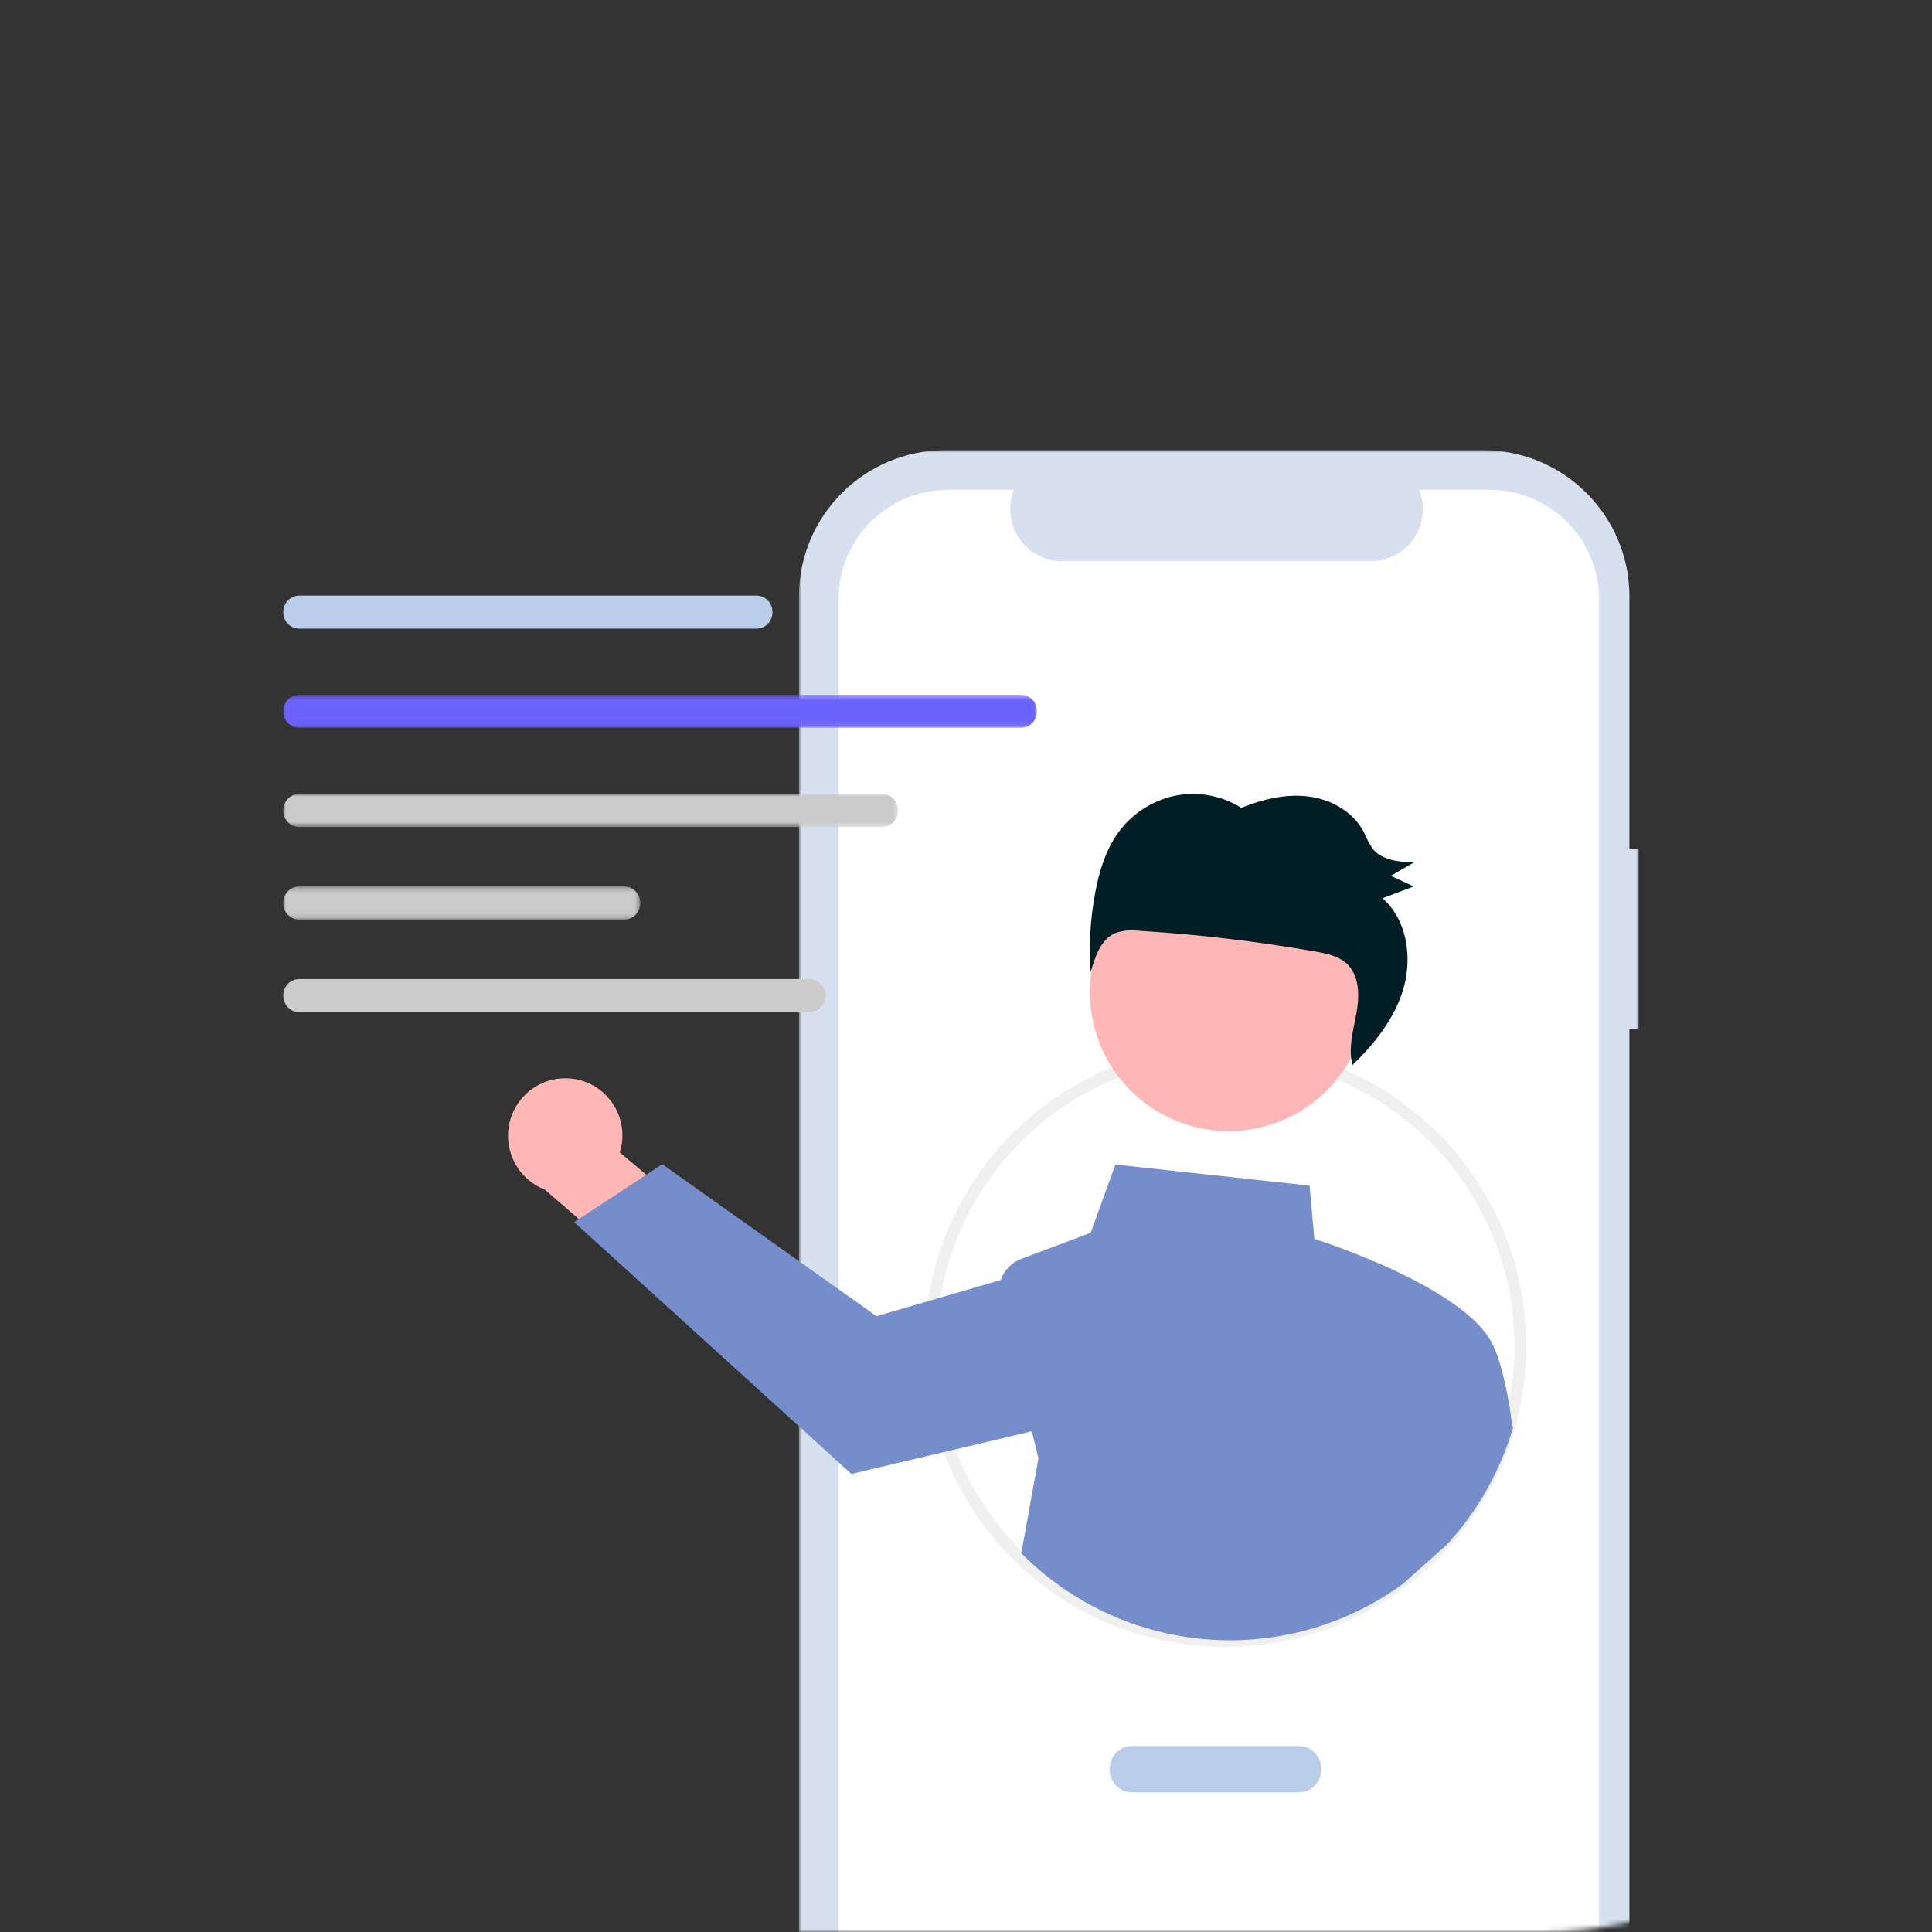 <svg width="382" height="382" viewBox="0 0 382 382" fill="none" xmlns="http://www.w3.org/2000/svg">
    <rect x="0" y="0" width="382" height="382" fill="#333333" stroke="none"/>
    <mask id="mask0_4_27028" style="mask-type:luminance" maskUnits="userSpaceOnUse" x="0" y="0" width="382"
          height="382">
        <rect width="382" height="382" rx="77" fill="white"/>
    </mask>
    <g mask="url(#mask0_4_27028)">
        <mask id="mask1_4_27028" style="mask-type:luminance" maskUnits="userSpaceOnUse" x="157" y="89" width="167"
              height="333">
            <path fill-rule="evenodd" clip-rule="evenodd" d="M157.971 89H324V421.059H157.971V89Z" fill="white"/>
        </mask>
        <g mask="url(#mask1_4_27028)">
            <path fill-rule="evenodd" clip-rule="evenodd"
                  d="M324 167.909H322.17V117.928C322.17 101.952 309.183 88.999 293.163 88.999H186.978C170.958 88.999 157.971 101.951 157.971 117.928V392.131C157.971 408.107 170.958 421.059 186.978 421.059H293.163C309.183 421.059 322.17 408.107 322.17 392.131V203.487H324V167.909Z"
                  fill="#D7E0EE"/>
        </g>
        <path fill-rule="evenodd" clip-rule="evenodd"
              d="M294.447 96.844H280.557C282.708 102.082 280.176 108.06 274.902 110.197C273.666 110.698 272.343 110.955 271.008 110.955H210.046C204.35 110.955 199.733 106.369 199.733 100.711C199.733 99.385 199.992 98.072 200.497 96.844H187.524C175.534 96.844 165.815 106.496 165.815 118.404V391.655C165.815 403.562 175.534 413.215 187.524 413.215V413.215H294.447C306.436 413.215 316.156 403.562 316.156 391.655V391.655V118.404C316.156 106.496 306.436 96.844 294.447 96.844"
              fill="white"/>
        <path fill-rule="evenodd" clip-rule="evenodd"
              d="M242.286 208.991C233.264 208.965 224.366 211.099 216.336 215.216C188.215 229.545 177.032 263.96 191.36 292.085C205.687 320.209 240.098 331.392 268.22 317.063C270.847 315.725 273.366 314.184 275.756 312.456C278.843 310.23 281.696 307.697 284.275 304.898C305.688 281.727 304.265 245.582 281.097 224.166C270.532 214.401 256.672 208.982 242.286 208.991V208.991ZM242.286 325.624C209.469 325.655 182.84 299.073 182.81 266.253C182.81 266.215 182.81 266.179 182.81 266.141C182.787 243.769 195.336 223.281 215.275 213.139C229.595 205.853 246.25 204.657 261.463 209.823C292.559 220.421 309.177 254.224 298.58 285.323C290.37 309.419 267.74 325.62 242.286 325.624Z"
              fill="#F0F0F0"/>
        <path fill-rule="evenodd" clip-rule="evenodd"
              d="M113.225 213.294C119.382 214.071 123.747 219.728 122.975 225.927C122.892 226.589 122.753 227.241 122.556 227.878L142.283 244.426L135.221 258.951L107.689 235.188C101.868 232.931 98.965 226.348 101.206 220.485C103.081 215.579 108.05 212.606 113.225 213.294Z"
              fill="#FFB6B6"/>
        <path fill-rule="evenodd" clip-rule="evenodd"
              d="M298.928 281.546C298.531 277.253 296.891 269.537 295.5 266.684C291.223 255.414 263.586 246.15 259.875 244.956L258.933 234.42L220.534 230.261L215.663 243.734L201.891 248.935C199.998 249.646 198.519 251.172 197.86 253.095L185.504 256.691L173.311 260.239L130.951 230.19L128.952 231.506L115.584 240.287L113.522 241.643L168.339 291.432L188.702 286.622L204.015 282.995L205.322 288.337L201.937 307.106C222.193 327.506 254.165 330.078 277.382 313.177L286.081 305.406C292.144 298.807 296.619 290.892 299.161 282.274L298.928 281.546Z"
              fill="#768DCC"/>
        <path fill-rule="evenodd" clip-rule="evenodd"
              d="M234.319 170.145C248.709 165.38 264.237 173.183 269.002 187.573C273.766 201.963 265.963 217.491 251.572 222.255C237.183 227.02 221.655 219.217 216.891 204.827C212.127 190.437 219.93 174.909 234.319 170.145"
              fill="#FFB6B6"/>
        <path fill-rule="evenodd" clip-rule="evenodd"
              d="M220.981 164.796C223.669 160.995 227.704 158.334 232.283 157.342C236.811 156.421 241.523 157.276 245.426 159.729C249.669 158.036 254.244 156.914 258.739 157.485C263.234 158.055 267.64 160.541 269.719 164.636C270.158 165.697 270.688 166.717 271.306 167.687C273.139 170.107 276.544 170.421 279.551 170.537C278.031 171.416 276.51 172.293 274.989 173.171C276.505 173.871 278.021 174.569 279.536 175.269C277.474 176.048 275.411 176.828 273.348 177.608C278.149 181.786 279.311 189.221 277.493 195.456C275.772 201.358 271.826 206.327 267.419 210.58C266.559 207.407 267.505 203.965 268.135 200.679C268.799 197.207 268.906 193.147 266.45 190.696C264.794 189.042 262.364 188.543 260.073 188.141C248.515 186.118 236.851 184.746 225.137 184.034C223.569 183.82 221.971 183.982 220.48 184.505C217.629 185.759 216.483 189.204 215.658 192.257C215.262 186.897 215.578 181.508 216.598 176.229C217.379 172.188 218.611 168.145 220.981 164.796"
              fill="#001E23"/>
        <path fill-rule="evenodd" clip-rule="evenodd"
              d="M256.907 354.385H223.756C221.358 354.385 219.415 352.337 219.415 349.81C219.415 347.282 221.358 345.234 223.756 345.234H256.907C259.305 345.234 261.249 347.282 261.249 349.81C261.249 352.337 259.305 354.385 256.907 354.385"
              fill="#B9CDE8"/>
        <path fill-rule="evenodd" clip-rule="evenodd"
              d="M149.595 124.298H59.141C57.404 124.295 55.998 122.83 56 121.024C56.002 119.224 57.408 117.763 59.141 117.761H149.595C151.333 117.761 152.741 119.224 152.741 121.029C152.741 122.834 151.333 124.298 149.595 124.298"
              fill="#B9CDE8"/>
        <mask id="mask2_4_27028" style="mask-type:luminance" maskUnits="userSpaceOnUse" x="56" y="137" width="150"
              height="7">
            <path fill-rule="evenodd" clip-rule="evenodd" d="M56 137.371H205.034V143.907H56V137.371Z" fill="white"/>
        </mask>
        <g mask="url(#mask2_4_27028)">
            <path fill-rule="evenodd" clip-rule="evenodd"
                  d="M201.887 143.907H59.147C57.409 143.907 56 142.444 56 140.639C56 138.834 57.409 137.371 59.147 137.371H201.887C203.625 137.371 205.034 138.834 205.034 140.639C205.034 142.444 203.625 143.907 201.887 143.907"
                  fill="#6C63FF"/>
        </g>
        <mask id="mask3_4_27028" style="mask-type:luminance" maskUnits="userSpaceOnUse" x="56" y="156" width="122"
              height="8">
            <path fill-rule="evenodd" clip-rule="evenodd" d="M56 156.98H177.58V163.517H56V156.98Z" fill="white"/>
        </mask>
        <g mask="url(#mask3_4_27028)">
            <path fill-rule="evenodd" clip-rule="evenodd"
                  d="M174.434 163.517H59.147C57.409 163.517 56 162.054 56 160.249C56 158.444 57.409 156.98 59.147 156.98H174.434C176.172 156.98 177.581 158.444 177.581 160.249C177.581 162.054 176.172 163.517 174.434 163.517"
                  fill="#CACACA"/>
        </g>
        <mask id="mask4_4_27028" style="mask-type:luminance" maskUnits="userSpaceOnUse" x="56" y="175" width="71"
              height="7">
            <path fill-rule="evenodd" clip-rule="evenodd" d="M56 175.283H126.595V181.82H56V175.283Z" fill="white"/>
        </mask>
        <g mask="url(#mask4_4_27028)">
            <path fill-rule="evenodd" clip-rule="evenodd"
                  d="M123.48 181.82H59.115C57.395 181.82 56 180.356 56 178.551C56 176.746 57.395 175.283 59.115 175.283H123.48C125.2 175.283 126.595 176.746 126.595 178.551C126.595 180.356 125.2 181.82 123.48 181.82"
                  fill="#CACACA"/>
        </g>
        <path fill-rule="evenodd" clip-rule="evenodd"
              d="M160.06 200.122H59.14C57.403 200.119 55.997 198.652 56 196.847C56.003 195.047 57.407 193.589 59.14 193.585H160.06C161.797 193.589 163.203 195.055 163.2 196.86C163.197 198.66 161.793 200.119 160.06 200.122Z"
              fill="#CCCCCC"/>
    </g>
</svg>

